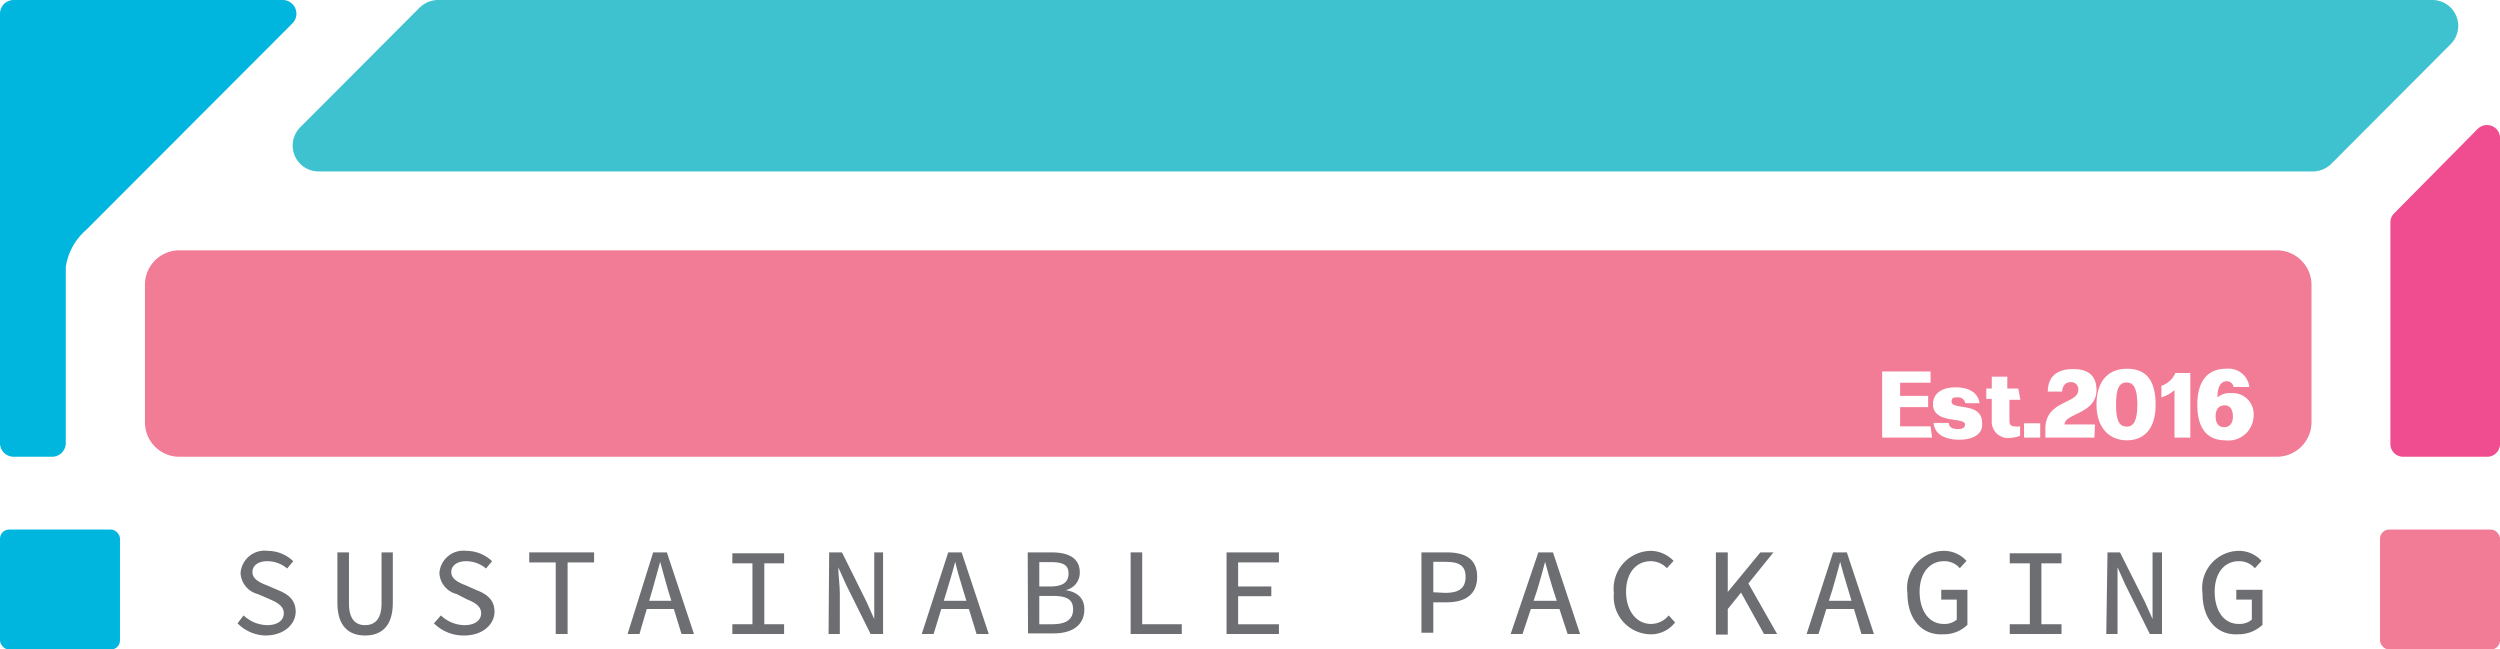 <svg xmlns="http://www.w3.org/2000/svg" viewBox="0 0 82.1 21.32"><defs><style>.cls-1{fill:#6d6e71;}.cls-2{fill:#00b5de;}.cls-3{fill:#f27c96;}.cls-4{fill:#3ec2cf;}.cls-5{fill:#ef4d8f;}</style></defs><g id="Layer_2" data-name="Layer 2"><g id="Layer_1-2" data-name="Layer 1"><path class="cls-1" d="M7.8,20.47,8,20.21a1.16,1.16,0,0,0,.77.32c.35,0,.55-.16.55-.39s-.2-.35-.46-.46l-.39-.17a.75.75,0,0,1-.57-.69.79.79,0,0,1,.89-.73,1.21,1.21,0,0,1,.84.34l-.2.24a1,1,0,0,0-.65-.24c-.3,0-.49.14-.49.36s.23.34.47.43l.37.16c.33.13.58.32.58.71s-.36.78-1,.78A1.34,1.34,0,0,1,7.8,20.47Z"/><path class="cls-1" d="M11.08,19.8V18.14h.38v1.68c0,.52.22.71.53.71s.54-.19.54-.71V18.14h.37V19.8c0,.76-.37,1.07-.91,1.07S11.08,20.56,11.08,19.8Z"/><path class="cls-1" d="M14.25,20.47l.23-.26a1.14,1.14,0,0,0,.77.32c.35,0,.55-.16.55-.39s-.2-.35-.47-.46L15,19.51a.75.75,0,0,1-.57-.69.79.79,0,0,1,.89-.73,1.23,1.23,0,0,1,.84.34l-.2.24a1,1,0,0,0-.65-.24c-.3,0-.49.14-.49.36s.23.34.47.43l.36.16c.34.13.59.32.59.71s-.36.78-1,.78A1.38,1.38,0,0,1,14.25,20.47Z"/><path class="cls-1" d="M18.25,18.47h-.87v-.33h2.13v.33h-.87v2.35h-.39Z"/><path class="cls-1" d="M21.45,18.14h.45l.89,2.68h-.41l-.45-1.47c-.08-.3-.17-.59-.25-.9h0c-.08.31-.17.6-.25.9L21,20.82h-.39Zm-.4,1.59h1.24V20H21.05Z"/><path class="cls-1" d="M24.05,20.5h.66v-2h-.66v-.33h1.7v.33H25.1v2h.65v.32h-1.7Z"/><path class="cls-1" d="M27.23,18.14h.42l.81,1.63.25.56h0c0-.27,0-.58,0-.87V18.14H29v2.68h-.41l-.81-1.63-.25-.56h0c0,.28.05.58.05.86v1.33h-.37Z"/><path class="cls-1" d="M31.14,18.14h.44l.89,2.68h-.4l-.45-1.47c-.09-.3-.18-.59-.25-.9h0c-.08.31-.17.6-.26.9l-.45,1.47h-.39Zm-.4,1.59H32V20H30.74Z"/><path class="cls-1" d="M33.75,18.14h.78c.55,0,.93.18.93.66a.58.58,0,0,1-.47.58v0c.4.06.62.27.62.63,0,.53-.41.79-1,.79h-.85Zm.73,1.12c.43,0,.61-.14.61-.43s-.2-.37-.59-.37h-.37v.8Zm.07,1.24c.44,0,.69-.14.69-.49s-.24-.44-.69-.44h-.42v.93Z"/><path class="cls-1" d="M37.13,18.14h.38V20.5h1.3v.32H37.13Z"/><path class="cls-1" d="M40.28,18.14H42v.33H40.66v.79h1.09v.32H40.66v.92H42v.32H40.28Z"/><path class="cls-1" d="M46.68,18.14h.83c.59,0,1,.2,1,.8s-.41.84-1,.84h-.44v1h-.39Zm.79,1.33c.45,0,.66-.16.66-.53s-.22-.49-.66-.49h-.4v1Z"/><path class="cls-1" d="M50.52,18.14H51l.89,2.68h-.41L51,19.35c-.09-.3-.18-.59-.26-.9h0c-.08.31-.16.6-.25.9L50,20.82h-.39Zm-.41,1.59h1.24V20H50.11Z"/><path class="cls-1" d="M53,19.48a1.24,1.24,0,0,1,1.21-1.39,1.05,1.05,0,0,1,.75.33l-.22.24a.72.72,0,0,0-.53-.23c-.49,0-.81.4-.81,1s.32,1.06.82,1.06a.75.75,0,0,0,.58-.28l.21.23a1,1,0,0,1-.83.39A1.23,1.23,0,0,1,53,19.48Z"/><path class="cls-1" d="M56.35,18.14h.39v1.3h0l1.07-1.3h.43L56.74,20v.84h-.39Zm.77,1.22.24-.3,1,1.76h-.43Z"/><path class="cls-1" d="M60.2,18.14h.45l.89,2.68h-.41l-.44-1.47c-.09-.3-.18-.59-.26-.9h0c-.08.31-.16.6-.25.9l-.46,1.47h-.39Zm-.4,1.59H61V20H59.8Z"/><path class="cls-1" d="M62.64,19.48a1.22,1.22,0,0,1,1.2-1.39,1,1,0,0,1,.74.33l-.22.24a.66.66,0,0,0-.52-.23c-.48,0-.8.4-.8,1s.29,1.06.79,1.06a.62.62,0,0,0,.43-.14v-.66h-.51v-.32h.86v1.15a1.11,1.11,0,0,1-.8.31C63.14,20.87,62.64,20.36,62.64,19.48Z"/><path class="cls-1" d="M66,20.5h.66v-2H66v-.33h1.7v.33h-.66v2h.66v.32H66Z"/><path class="cls-1" d="M69.21,18.14h.41l.82,1.63.25.56h0c0-.27,0-.58,0-.87V18.14H71v2.68H70.6l-.81-1.63-.25-.56h0c0,.28,0,.58,0,.86v1.33h-.37Z"/><path class="cls-1" d="M72.33,19.48a1.22,1.22,0,0,1,1.19-1.39,1,1,0,0,1,.75.33l-.22.24a.68.68,0,0,0-.53-.23c-.48,0-.79.4-.79,1s.28,1.06.79,1.06a.63.63,0,0,0,.43-.14v-.66h-.51v-.32h.86v1.15a1.15,1.15,0,0,1-.8.31C72.82,20.87,72.33,20.36,72.33,19.48Z"/><rect class="cls-2" y="17.39" width="3.94" height="3.94" rx="0.3"/><rect class="cls-3" x="78.16" y="17.39" width="3.94" height="3.94" rx="0.3"/><path class="cls-4" d="M76.56,5.38l3.91-3.92A.85.85,0,0,0,79.86,0H14.39a.88.88,0,0,0-.61.25L9.87,4.17a.85.85,0,0,0,.61,1.46H76A.88.88,0,0,0,76.56,5.38Z"/><path class="cls-5" d="M81.37,4.23,78.63,7a.42.42,0,0,0-.13.3v7.28a.42.42,0,0,0,.43.42h2.74a.42.42,0,0,0,.43-.42v-10A.43.43,0,0,0,81.37,4.23Z"/><path class="cls-3" d="M69.84,12.56c-.24,0-.35.19-.35.73s.12.72.35.72.35-.19.35-.72S70.07,12.56,69.84,12.56Z"/><path class="cls-3" d="M74.78,8.22H5.89A1.13,1.13,0,0,0,4.76,9.36v4.49A1.13,1.13,0,0,0,5.89,15H74.78a1.14,1.14,0,0,0,1.13-1.13V9.36A1.14,1.14,0,0,0,74.78,8.22ZM63.45,14.37a0,0,0,0,1,0,0H61.81a0,0,0,0,1,0,0l0-1.07,0-1.1a0,0,0,0,1,0,0H63.4s0,0,0,0v.37l0,0h-1V13h.92a0,0,0,0,1,0,0v.37a0,0,0,0,1,0,0h-.92V14h1a0,0,0,0,1,0,0Zm.9.07c-.48,0-.82-.18-.85-.55a0,0,0,0,1,0,0H64a0,0,0,0,1,0,0c0,.14.12.2.29.2s.24-.05.24-.15c0-.26-1.05,0-1.05-.67,0-.35.29-.55.74-.55s.74.18.79.52c0,0,0,0,0,0h-.47s0,0,0,0a.23.23,0,0,0-.25-.19c-.12,0-.2,0-.2.14,0,.29,1,0,1,.69C65.14,14.24,64.81,14.44,64.35,14.44Zm2-1.31a0,0,0,0,1,0,0h-.36v.69c0,.15.08.18.16.18a.47.47,0,0,0,.19,0s0,0,0,0v.31l0,0a.94.94,0,0,1-.34.07.53.53,0,0,1-.59-.56v-.72h-.18a0,0,0,0,1,0,0v-.34a0,0,0,0,1,0,0h.18v-.39s0,0,0,0h.51s0,0,0,0v.39h.36a0,0,0,0,1,0,0ZM67,14.37a0,0,0,0,1,0,0h-.53a0,0,0,0,1,0,0V13.9s0,0,0,0H67s0,0,0,0Zm1.78,0a0,0,0,0,1,0,0H67.17a0,0,0,0,1,0,0v-.29c0-.94,1.08-.81,1.08-1.27a.23.23,0,0,0-.25-.26c-.16,0-.27.11-.28.31a0,0,0,0,1,0,0h-.47a0,0,0,0,1,0,0c0-.48.29-.74.83-.74s.76.25.77.68c0,.8-1.05.77-1.05,1.14v0h1a0,0,0,0,1,0,0Zm1.07.09c-.58,0-1-.41-1-1.17s.37-1.18,1-1.18.94.38.94,1.18S70.41,14.46,69.84,14.46Zm2.09-.09a0,0,0,0,1,0,0h-.53s0,0,0,0V12.81a1.12,1.12,0,0,1-.43.24,0,0,0,0,1,0,0v-.38a0,0,0,0,1,0,0,.77.77,0,0,0,.46-.42s0,0,0,0h.49a0,0,0,0,1,0,0v2.17Zm1.14.09c-.58,0-.92-.37-.92-1.17s.36-1.18.94-1.18a.69.69,0,0,1,.77.6,0,0,0,0,1,0,0h-.52s0,0,0,0a.22.22,0,0,0-.22-.19c-.21,0-.31.2-.31.53a.63.63,0,0,1,.45-.14.69.69,0,0,1,.74.72A.83.83,0,0,1,73.07,14.46Z"/><path class="cls-3" d="M73.06,13.31c-.19,0-.3.13-.3.36s.1.36.28.36.29-.13.29-.35S73.24,13.31,73.06,13.31Z"/><path class="cls-2" d="M9.29,0H.45A.45.45,0,0,0,0,.45V14.53A.45.45,0,0,0,.45,15H1.72a.45.45,0,0,0,.44-.45V8.77a2,2,0,0,1,.67-1.22h0L9.61.76A.45.45,0,0,0,9.29,0Z"/></g></g></svg>